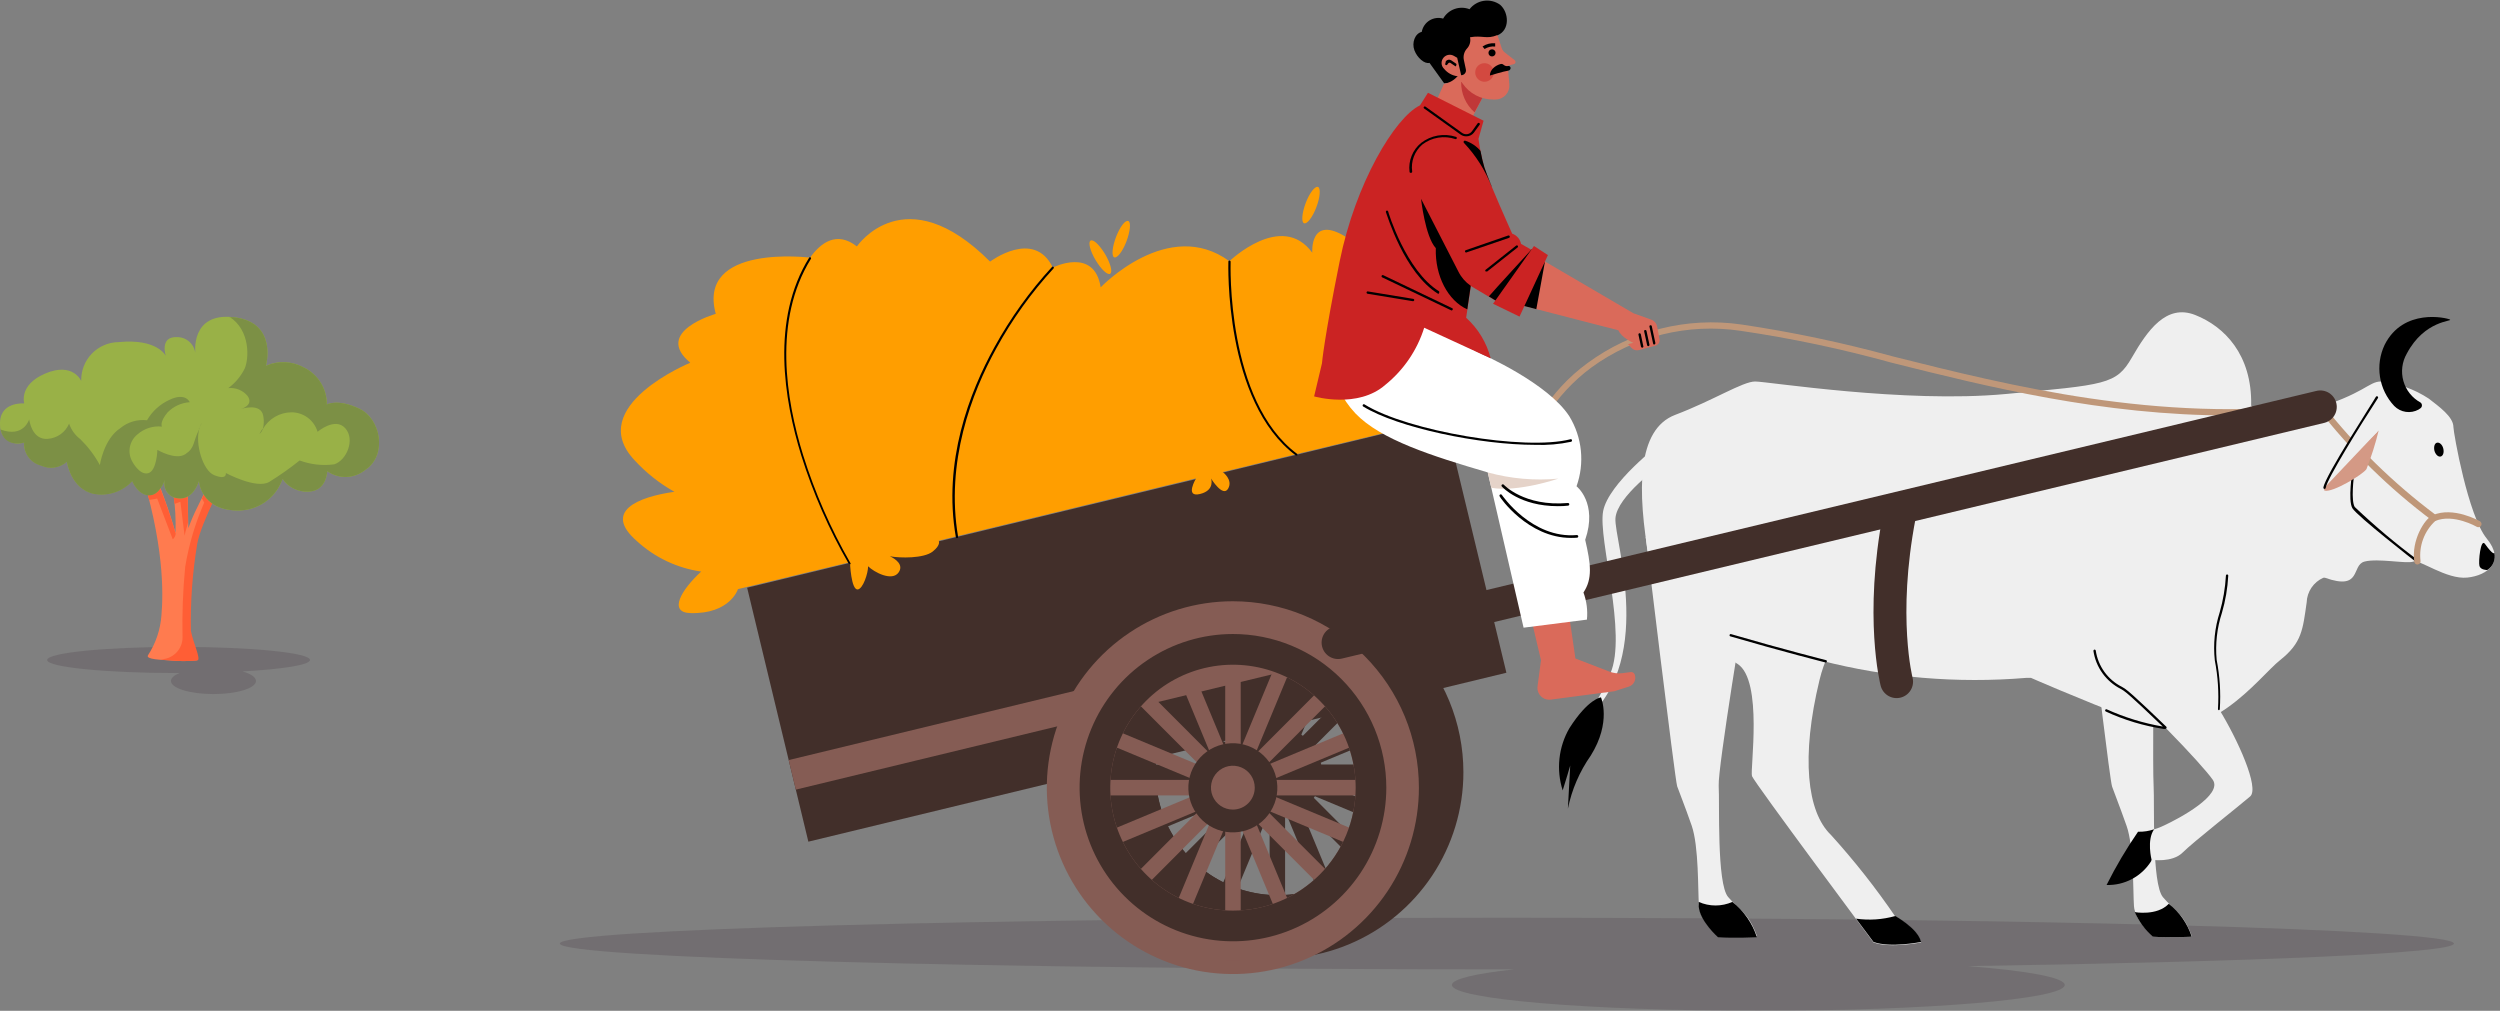 <svg width="371" height="150" viewBox="0 0 371 150" fill="none" xmlns="http://www.w3.org/2000/svg">
<rect x="0" y="0" width="371" height="150" fill="#808080" stroke="none"/>
<g style="mix-blend-mode:multiply" opacity="0.23">
<path d="M46 97.942C46 96.867 37.269 96 26.5 96C15.731 96 7 96.867 7 97.942C7 99.016 15.731 99.884 26.5 99.884H26.647C25.846 100.206 25.368 100.613 25.368 101.058C25.368 102.125 28.192 103 31.677 103C35.162 103 37.986 102.125 37.986 101.058C37.986 100.498 37.219 99.991 35.99 99.638C41.962 99.308 46 98.671 46 97.942Z" fill="#42323D"/>
</g>
<path d="M20.636 68.969C24.399 80.687 24.233 88.045 23.961 91.285C23.812 93.407 23.125 95.455 21.966 97.236C21.543 97.887 24.142 97.917 25.215 98.008C26.526 98.138 27.848 98.138 29.159 98.008C29.748 97.856 28.509 95.373 28.192 93.602C28.11 89.292 28.423 84.984 29.129 80.733C29.718 77.296 34.237 69.044 34.237 69.044L33.118 68.015C33.118 68.015 30.368 72.966 29.31 75.222C28.792 76.247 28.338 77.304 27.95 78.386C27.95 78.386 27.86 74.57 27.844 71.452C27.829 68.333 27.618 64.956 27.618 64.956L25.064 65.35C25.064 65.35 25.275 69.271 25.729 73.238C26.005 75.163 26.111 77.109 26.046 79.052C25.072 75.66 23.86 72.341 22.419 69.12C21.871 68.117 21.25 67.155 20.561 66.243L20.636 68.969Z" fill="#FF7B4F"/>
<path d="M26.469 65.168L25.064 65.38C25.064 65.38 25.275 69.302 25.729 73.269C25.804 73.844 25.85 74.359 25.895 74.783L26.771 74.465L27.391 79.491C27.391 79.491 27.603 78.552 27.905 77.553C27.905 76.281 27.829 73.692 27.814 71.497C27.799 69.302 27.693 66.879 27.618 65.729L26.439 65.184L26.469 65.168ZM20.561 66.274L20.636 68.999C21.226 70.846 21.724 72.572 22.147 74.192C22.812 74.101 23.326 73.98 23.326 73.98L25.638 80.036C25.784 79.916 25.9 79.762 25.976 79.589C26.052 79.415 26.087 79.226 26.076 79.037C26.073 79.093 26.073 79.148 26.076 79.204C25.095 75.814 23.883 72.496 22.45 69.272C21.901 68.268 21.28 67.307 20.591 66.395L20.561 66.274ZM32.982 68.197C32.68 68.742 31.048 71.724 29.96 73.965L30.308 74.586C28.971 77.634 28.022 80.839 27.482 84.124C27.141 87.621 27.01 91.134 27.089 94.647C27.073 95.43 26.775 96.182 26.25 96.763C25.726 97.344 25.009 97.716 24.233 97.811C24.1 97.832 23.969 97.863 23.84 97.902L25.351 98.008C26.663 98.138 27.984 98.138 29.295 98.008C29.884 97.856 28.645 95.373 28.328 93.602C28.245 89.293 28.559 84.985 29.265 80.733C29.794 77.568 33.632 70.422 34.252 69.287C33.943 68.874 33.558 68.525 33.118 68.257L32.982 68.197Z" fill="#FF5E35"/>
<path d="M3.62 59.869C3.62 59.869 -0.203 59.521 0.008 63.094C-0.004 63.528 0.09 63.958 0.283 64.347C0.475 64.736 0.76 65.072 1.112 65.324C1.464 65.577 1.873 65.739 2.303 65.796C2.732 65.854 3.169 65.805 3.575 65.653C3.536 66.421 3.763 67.18 4.217 67.8C4.671 68.421 5.325 68.866 6.068 69.06C6.695 69.351 7.392 69.454 8.075 69.357C8.759 69.26 9.4 68.968 9.922 68.514C9.922 68.514 10.511 72.557 13.941 73.269C14.971 73.454 16.031 73.378 17.023 73.048C18.016 72.717 18.91 72.142 19.624 71.376C19.624 71.376 20.424 73.39 22.057 73.481C23.689 73.571 24.459 71.225 24.459 71.225C24.382 71.526 24.37 71.841 24.424 72.148C24.478 72.455 24.597 72.747 24.773 73.004C24.949 73.26 25.178 73.476 25.445 73.637C25.711 73.798 26.009 73.899 26.318 73.935C28.706 74.313 29.522 71.376 29.522 71.376C29.522 71.376 29.764 75.646 35.113 75.752C36.599 75.802 38.062 75.376 39.288 74.534C40.514 73.692 41.439 72.48 41.929 71.073C42.347 71.682 42.913 72.174 43.575 72.503C44.236 72.832 44.969 72.986 45.707 72.951C48.472 72.951 48.563 69.923 48.563 69.923C49.398 70.511 50.401 70.811 51.422 70.775C52.442 70.74 53.422 70.371 54.215 69.726C57.509 67.53 56.527 62.156 53.308 60.642C50.089 59.127 48.502 60.021 48.502 60.021C48.509 58.891 48.199 57.781 47.609 56.818C47.019 55.855 46.171 55.076 45.163 54.57C44.3 54.086 43.337 53.806 42.349 53.754C41.361 53.701 40.375 53.877 39.465 54.267C39.465 54.267 41.279 47.848 34.72 47.076C28.162 46.304 28.993 52.481 28.993 52.481C28.929 51.805 28.613 51.178 28.11 50.724C27.606 50.27 26.95 50.021 26.273 50.028C23.628 49.907 24.61 52.829 24.61 52.829C24.61 52.829 23.401 50.195 17.584 50.77C16.841 50.78 16.107 50.937 15.426 51.233C14.744 51.53 14.128 51.959 13.614 52.495C13.099 53.032 12.696 53.666 12.428 54.36C12.16 55.054 12.033 55.795 12.053 56.538C12.053 56.538 10.844 53.692 6.748 55.418C2.653 57.144 3.62 59.96 3.62 59.96V59.869Z" fill="#99B147"/>
<path d="M34.025 47C37.214 49.014 36.942 53.298 36.307 54.706C35.738 55.851 34.903 56.842 33.874 57.598C34.411 57.54 34.955 57.617 35.456 57.82C35.957 58.023 36.4 58.348 36.745 58.764C37.727 60.172 35.733 60.702 35.733 60.702C35.733 60.702 38.755 59.688 39.072 61.747C39.197 62.39 39.171 63.053 38.997 63.685C39.428 62.928 40.05 62.299 40.8 61.86C41.551 61.422 42.404 61.189 43.273 61.187C44.141 61.19 44.984 61.473 45.678 61.993C46.372 62.514 46.88 63.245 47.127 64.078C47.127 64.078 49.726 61.853 51.237 63.548C52.749 65.244 51.419 68.333 49.59 68.908C47.861 69.139 46.102 68.942 44.467 68.333C43.022 69.489 41.508 70.556 39.934 71.527C38.03 72.617 33.511 70.195 33.511 70.195C33.511 70.195 33.753 71.3 31.789 70.513C30.096 69.847 28.917 65.789 29.582 63.654C28.57 65.683 28.963 66.425 27.512 67.394C26.061 68.363 23.356 66.758 23.356 66.758C23.356 66.758 23.281 69.892 21.981 70.225C20.681 70.558 19.608 68.454 19.608 68.454C19.25 67.8 19.134 67.04 19.281 66.309C19.427 65.578 19.827 64.922 20.409 64.457C20.902 64.025 21.479 63.699 22.103 63.501C22.727 63.303 23.385 63.237 24.036 63.306C24.036 63.306 23.628 62.685 24.867 61.202C25.741 60.307 26.915 59.768 28.162 59.688C28.162 59.688 27.557 58.174 25.139 59.339C23.744 59.978 22.582 61.036 21.815 62.367C21.107 62.284 20.39 62.346 19.706 62.549C19.023 62.752 18.388 63.092 17.84 63.548C15.377 65.168 14.818 69.014 14.818 69.014C14.049 67.594 13.07 66.297 11.916 65.168C11.145 64.585 10.566 63.783 10.254 62.867C9.986 63.498 9.549 64.042 8.992 64.44C8.435 64.838 7.779 65.075 7.096 65.123C4.693 65.335 4.33 62.231 4.33 62.231C4.33 62.231 3.53 65.017 0.099 63.745C0.643 66.561 3.575 65.683 3.575 65.683C3.536 66.452 3.763 67.21 4.217 67.831C4.671 68.451 5.325 68.896 6.068 69.09C6.696 69.381 7.394 69.483 8.078 69.383C8.762 69.284 9.403 68.987 9.922 68.529C9.922 68.529 10.511 72.587 13.941 73.299C14.971 73.484 16.031 73.408 17.023 73.078C18.016 72.747 18.91 72.172 19.624 71.406C19.624 71.406 20.424 73.42 22.057 73.511C23.689 73.602 24.459 71.225 24.459 71.225C24.382 71.526 24.369 71.841 24.424 72.148C24.478 72.455 24.597 72.747 24.773 73.003C24.949 73.26 25.178 73.476 25.445 73.637C25.711 73.797 26.009 73.899 26.318 73.935C28.706 74.313 29.522 71.376 29.522 71.376C29.522 71.376 29.764 75.645 35.113 75.751C36.599 75.802 38.062 75.375 39.288 74.534C40.514 73.692 41.439 72.479 41.929 71.073C42.347 71.682 42.913 72.174 43.575 72.503C44.236 72.831 44.969 72.985 45.706 72.951C48.472 72.951 48.563 69.922 48.563 69.922C49.398 70.511 50.401 70.81 51.422 70.775C52.442 70.739 53.422 70.371 54.215 69.726C57.509 67.53 56.527 62.156 53.308 60.641C50.089 59.127 48.502 60.021 48.502 60.021C48.509 58.89 48.199 57.781 47.609 56.818C47.019 55.855 46.171 55.076 45.163 54.57C44.3 54.085 43.336 53.806 42.348 53.756C41.359 53.706 40.373 53.886 39.465 54.282C39.465 54.282 41.279 47.848 34.72 47.076H34.025V47ZM29.492 63.654C29.628 63.382 29.779 63.079 29.975 62.761C29.768 63.023 29.623 63.328 29.552 63.654H29.492ZM38.937 63.654C38.775 63.898 38.629 64.15 38.498 64.411C38.734 64.213 38.908 63.95 38.997 63.654H38.937Z" fill="#7C9045"/>
<g clip-path="url(#clip0_5090_13156)">
<g style="mix-blend-mode:multiply" opacity="0.23">
<path d="M364.162 140.023C364.162 137.903 301.236 136.192 223.622 136.192C146.008 136.192 83.082 137.903 83.082 140.023C83.082 142.142 146.008 143.853 223.622 143.853H224.68C218.907 144.489 215.461 145.291 215.461 146.169C215.461 148.274 235.817 150 260.933 150C286.049 150 306.404 148.274 306.404 146.169C306.404 145.064 300.873 144.065 292.018 143.369C335.056 142.717 364.162 141.461 364.162 140.023Z" fill="#42323D"/>
</g>
<path d="M189.56 86.941C184.099 86.941 178.761 88.563 174.221 91.602C169.681 94.642 166.142 98.962 164.052 104.016C161.962 109.071 161.416 114.633 162.481 119.998C163.546 125.364 166.176 130.293 170.037 134.161C173.898 138.03 178.818 140.664 184.173 141.732C189.529 142.799 195.08 142.251 200.125 140.158C205.17 138.064 209.482 134.519 212.516 129.97C215.55 125.421 217.169 120.073 217.169 114.602C217.169 107.266 214.26 100.23 209.082 95.042C203.905 89.855 196.882 86.941 189.56 86.941ZM189.56 132.846C185.976 132.831 182.478 131.753 179.506 129.747C176.533 127.742 174.221 124.899 172.86 121.578C171.499 118.257 171.151 114.606 171.859 111.087C172.567 107.568 174.3 104.337 176.839 101.804C179.378 99.271 182.61 97.548 186.125 96.853C189.641 96.158 193.283 96.522 196.592 97.9C199.901 99.277 202.729 101.606 204.718 104.592C206.708 107.578 207.769 111.087 207.769 114.678C207.769 117.07 207.298 119.439 206.382 121.648C205.466 123.857 204.123 125.863 202.431 127.551C200.739 129.24 198.731 130.576 196.523 131.485C194.314 132.393 191.947 132.856 189.56 132.846Z" fill="#422F2A"/>
<path d="M190.708 88.924H188.411V140.28H190.708V88.924Z" fill="#422F2A"/>
<path d="M215.189 115.753V113.451H163.93V115.753H215.189Z" fill="#422F2A"/>
<path d="M208.504 97.257L206.879 95.63L170.634 131.944L172.258 133.571L208.504 97.257Z" fill="#422F2A"/>
<path d="M206.872 133.582L208.496 131.954L172.25 95.64L170.626 97.267L206.872 133.582Z" fill="#422F2A"/>
<path d="M213.68 105.815L212.798 103.691L165.468 123.41L166.35 125.535L213.68 105.815Z" fill="#422F2A"/>
<path d="M198.345 138.768L200.466 137.884L180.784 90.465L178.663 91.349L198.345 138.768Z" fill="#422F2A"/>
<path d="M212.791 125.52L213.673 123.395L166.343 103.676L165.461 105.801L212.791 125.52Z" fill="#422F2A"/>
<path d="M200.457 91.342L198.336 90.459L178.654 137.878L180.775 138.762L200.457 91.342Z" fill="#422F2A"/>
<path d="M194.228 119.287C196.807 116.703 196.807 112.514 194.228 109.93C191.649 107.346 187.468 107.346 184.889 109.93C182.31 112.514 182.31 116.703 184.889 119.287C187.468 121.87 191.649 121.87 194.228 119.287Z" fill="#422F2A"/>
<path d="M189.56 117.857C188.917 117.857 188.289 117.666 187.755 117.309C187.22 116.951 186.804 116.442 186.558 115.848C186.312 115.253 186.248 114.598 186.373 113.967C186.499 113.335 186.808 112.755 187.262 112.3C187.717 111.845 188.296 111.535 188.926 111.409C189.556 111.284 190.209 111.348 190.803 111.595C191.397 111.841 191.904 112.258 192.261 112.793C192.618 113.329 192.809 113.958 192.809 114.602C192.809 115.465 192.467 116.293 191.857 116.904C191.248 117.514 190.422 117.857 189.56 117.857Z" fill="#422F2A"/>
<path d="M189.56 91.8C185.059 91.8 180.659 93.138 176.916 95.643C173.173 98.149 170.256 101.71 168.534 105.876C166.811 110.043 166.361 114.627 167.239 119.05C168.117 123.473 170.284 127.536 173.467 130.725C176.65 133.914 180.705 136.085 185.12 136.965C189.535 137.845 194.111 137.393 198.269 135.668C202.428 133.942 205.982 131.019 208.483 127.27C210.984 123.52 212.318 119.112 212.318 114.602C212.318 108.555 209.921 102.755 205.653 98.479C201.384 94.203 195.596 91.8 189.56 91.8ZM189.56 132.846C185.977 132.831 182.478 131.753 179.506 129.747C176.534 127.742 174.221 124.899 172.86 121.578C171.499 118.257 171.151 114.606 171.859 111.087C172.567 107.568 174.3 104.337 176.839 101.804C179.378 99.271 182.61 97.548 186.125 96.853C189.641 96.158 193.283 96.522 196.592 97.9C199.902 99.277 202.729 101.606 204.719 104.592C206.708 107.578 207.77 111.087 207.77 114.678C207.77 117.07 207.298 119.439 206.382 121.648C205.466 123.857 204.123 125.863 202.432 127.551C200.74 129.239 198.732 130.576 196.523 131.485C194.314 132.393 191.948 132.856 189.56 132.846Z" fill="#422F2A"/>
<path d="M214.463 62.144L110.874 87.214L119.961 124.904L223.55 99.835L214.463 62.144Z" fill="#422F2A"/>
<path d="M220.631 87.725L117.042 112.794L118.099 117.18L221.688 92.11L220.631 87.725Z" fill="#855C54"/>
<path d="M195.333 30.785C194.758 32.299 193.942 33.298 193.519 33.132C193.096 32.965 193.202 31.618 193.776 30.104C194.35 28.59 195.166 27.575 195.589 27.742C196.013 27.908 195.907 29.317 195.333 30.785Z" fill="#FF9E00"/>
<path d="M167.164 35.827C166.59 37.341 165.774 38.355 165.351 38.189C164.928 38.022 165.049 36.675 165.623 35.161C166.197 33.647 166.998 32.632 167.436 32.799C167.874 32.965 167.708 34.358 167.164 35.827Z" fill="#FF9E00"/>
<path d="M164.006 37.734C164.807 39.097 165.139 40.384 164.746 40.626C164.353 40.869 163.386 39.945 162.585 38.597C161.784 37.25 161.437 35.948 161.845 35.706C162.253 35.464 163.175 36.357 164.006 37.734Z" fill="#FF9E00"/>
<path d="M215.93 39.688C214.736 37.977 210.369 37.795 210.369 37.795C204.324 30.452 199.791 35.191 199.791 35.191C194.305 31.769 194.743 37.507 194.743 37.507C190.21 31.285 182.442 38.764 182.442 38.764C173.375 32.117 163.341 42.64 163.341 42.64C162.404 36.584 156.238 39.703 156.238 39.703C153.428 33.904 146.929 38.825 146.929 38.825C134.251 26.107 127.163 36.569 127.163 36.569C124.141 34.207 121.768 36.069 120.212 38.234C120.212 38.234 103.377 36.114 106.218 46.576C106.218 46.576 96.864 49.211 102.44 53.829C102.44 53.829 86.679 60.294 94.144 68.272C95.86 70.15 97.865 71.74 100.083 72.981C94.522 73.769 89.505 75.933 94.492 80.279C97.151 82.723 100.485 84.306 104.057 84.821C101.171 87.455 99.101 90.877 102.44 90.983C108.364 91.15 109.513 87.425 109.513 87.425L126.136 83.428C126.136 83.428 126.287 87.637 127.314 87.471C128.07 87.349 128.826 85.093 128.826 84.034C129.687 84.897 132.392 86.35 133.359 84.942C134.145 83.806 132.891 82.944 132.059 82.55C133.571 82.838 137.107 82.883 138.406 81.853C139.706 80.824 139.298 80.233 139.298 80.233L177.501 70.983C177.501 70.983 175.763 73.859 178.06 73.314C180.357 72.769 179.722 71.013 179.722 71.013C179.722 71.013 181.46 73.859 182.246 72.527C183.032 71.195 181.445 70.044 181.445 70.044L192.431 67.379L204.521 64.472C204.521 64.472 220.992 60.899 213.195 51.648L212.469 50.831C216.353 48.545 218.952 44.003 215.93 39.688Z" fill="#FF9E00"/>
<path d="M126.075 83.64C126.054 83.651 126.031 83.656 126.007 83.656C125.984 83.656 125.96 83.651 125.939 83.64C123.02 78.568 120.664 73.192 118.912 67.606C116.328 59.264 114.379 47.394 120.091 38.219C120.122 38.19 120.162 38.174 120.204 38.174C120.246 38.174 120.287 38.19 120.318 38.219C120.346 38.25 120.362 38.29 120.362 38.333C120.362 38.375 120.346 38.415 120.318 38.446C114.726 47.53 116.615 59.264 119.184 67.546C120.93 73.109 123.276 78.465 126.181 83.519C126.21 83.55 126.226 83.59 126.226 83.632C126.226 83.675 126.21 83.715 126.181 83.746L126.075 83.64Z" fill="black"/>
<path d="M142.018 79.87C141.979 79.868 141.943 79.854 141.913 79.829C141.883 79.805 141.861 79.771 141.852 79.734C139.887 68.515 143.877 58.204 147.579 51.512C149.944 47.203 152.821 43.197 156.148 39.582C156.179 39.564 156.216 39.556 156.252 39.561C156.288 39.566 156.322 39.583 156.347 39.609C156.373 39.634 156.39 39.668 156.395 39.704C156.399 39.74 156.392 39.777 156.374 39.809C153.063 43.41 150.201 47.401 147.851 51.694C144.194 58.325 140.295 68.56 142.184 79.673C142.189 79.694 142.189 79.716 142.184 79.737C142.179 79.758 142.17 79.778 142.157 79.795C142.144 79.812 142.128 79.826 142.109 79.837C142.09 79.847 142.07 79.853 142.048 79.855L142.018 79.87Z" fill="black"/>
<path d="M192.401 67.591H192.31C181.611 59.642 182.291 38.991 182.291 38.825C182.291 38.803 182.295 38.782 182.304 38.763C182.312 38.743 182.325 38.726 182.34 38.712C182.356 38.697 182.375 38.687 182.395 38.68C182.415 38.673 182.436 38.671 182.457 38.673C182.501 38.673 182.543 38.691 182.575 38.722C182.606 38.753 182.623 38.795 182.623 38.84C182.623 39.052 181.943 59.536 192.506 67.364C192.531 67.4 192.544 67.442 192.544 67.485C192.544 67.528 192.531 67.571 192.506 67.606C192.47 67.61 192.434 67.605 192.401 67.591Z" fill="black"/>
<path d="M369.028 79.915C366.262 76.524 364.116 64.336 364.086 63.367C364.086 61.853 361.955 60.339 360.414 59.143C358.286 57.747 355.856 56.88 353.326 56.614C351.483 56.614 350.863 58.477 343.005 60.793C335.147 63.11 334.074 60.172 334.074 60.172C334.225 52.602 330.069 48.439 325.763 46.743C321.456 45.047 318.675 49.059 316.363 53.072C314.051 57.084 312.51 57.084 297.579 58.477C282.649 59.87 262.308 56.614 260.464 56.614C258.621 56.614 254.299 59.4 248.602 61.565C242.905 63.73 242.905 72.694 244.778 83.292C246.652 93.89 256.339 94.783 270.196 98.023C280.148 100.576 290.455 101.446 300.692 100.597H301.402C301.402 100.597 307.447 103.277 317.557 107.213C327.667 111.15 335.147 100.506 338.381 97.948C341.615 95.389 341.736 93.406 342.31 89.393C342.337 88.615 342.583 87.86 343.018 87.214C343.454 86.569 344.062 86.06 344.773 85.745C344.862 85.722 344.956 85.722 345.045 85.745C350.561 87.698 348.884 83.867 350.893 83.337C352.903 82.807 357.21 83.716 358.132 83.337C359.054 82.959 363.058 86.032 366.141 85.714C369.224 85.396 371.808 83.292 369.028 79.915Z" fill="#EFEFEF"/>
<path d="M359.205 60.581C359.27 60.532 359.324 60.468 359.361 60.394C359.397 60.321 359.416 60.24 359.416 60.157C359.416 60.075 359.397 59.994 359.361 59.92C359.324 59.847 359.27 59.783 359.205 59.733C358.59 59.397 358.048 58.941 357.611 58.392C357.175 57.844 356.852 57.213 356.662 56.537C356.472 55.862 356.418 55.155 356.505 54.458C356.591 53.762 356.815 53.09 357.165 52.481C359.809 47.47 364.071 47.697 363.572 47.424C363.073 47.152 356.651 45.668 353.885 51.164C353.179 52.645 352.937 54.305 353.191 55.927C353.444 57.548 354.182 59.054 355.306 60.248C355.768 60.719 356.371 61.025 357.023 61.121C357.675 61.217 358.34 61.096 358.918 60.778L359.205 60.581Z" fill="black"/>
<path d="M318.343 123.368C319.313 123.227 320.256 122.936 321.138 122.505C323.45 121.43 329.918 117.963 328.377 115.722C326.835 113.482 317.27 103.413 314.202 101.672C311.134 99.931 310.832 95.343 310.832 95.343L329.299 94.268C329.299 94.268 326.533 100.749 329.299 105.23C332.064 109.712 335.343 116.949 333.923 118.19C332.502 119.432 325.445 124.973 323.904 126.517C322.362 128.062 319.295 127.592 319.295 127.592" fill="#EFEFEF"/>
<path d="M281.258 91.649C281.258 91.649 272.781 89.499 270.015 100.915C267.25 112.331 268.156 120.492 271.708 123.898C275.165 127.711 278.356 131.758 281.258 136.01C281.258 136.01 284.643 137.857 285.097 139.856C285.097 139.856 280.488 140.78 278.024 139.856C278.024 139.856 260.313 116.101 259.996 115.177C259.679 114.254 261.688 100.976 257.85 98.523C254.012 96.07 246.395 92.028 245.217 85.305C244.038 78.583 281.258 91.649 281.258 91.649Z" fill="#EFEFEF"/>
<path d="M234.442 107.516C234.442 107.516 236.437 105.821 238.975 99.946C241.514 94.072 237.132 80.037 237.902 75.873C238.673 71.709 246.365 65.85 246.365 65.85V69.09C246.365 69.09 239.958 73.632 239.731 76.918C239.504 80.203 246.018 98.78 234.442 107.516Z" fill="#EFEFEF"/>
<path d="M361.215 77.342C361.117 77.34 361.022 77.308 360.943 77.251C354.564 72.484 348.852 66.882 343.957 60.596C343.919 60.548 343.891 60.493 343.875 60.434C343.859 60.374 343.855 60.312 343.863 60.251C343.872 60.191 343.892 60.132 343.924 60.079C343.956 60.027 343.998 59.981 344.048 59.945C344.096 59.907 344.151 59.879 344.21 59.863C344.269 59.847 344.331 59.843 344.392 59.851C344.453 59.86 344.511 59.881 344.564 59.912C344.616 59.944 344.662 59.986 344.697 60.036C349.554 66.214 355.199 71.727 361.487 76.433C361.586 76.506 361.653 76.615 361.673 76.737C361.693 76.859 361.664 76.984 361.592 77.084C361.559 77.158 361.506 77.221 361.44 77.266C361.373 77.311 361.295 77.338 361.215 77.342Z" fill="#BF9779"/>
<path d="M369.103 84.594C369.103 84.594 368.136 84.594 367.955 84.003C367.773 83.413 368.121 79.84 368.756 80.703C370.07 82.535 370.161 82.05 370.161 82.05C370.27 82.532 370.227 83.035 370.037 83.491C369.848 83.947 369.521 84.332 369.103 84.594Z" fill="black"/>
<path d="M319.597 97.978C319.597 97.978 319.446 114.011 319.597 116.646C319.748 119.28 319.295 131.15 320.987 133.149C322.68 135.147 324.01 135.465 325.294 139.008C325.294 139.008 321.924 139.175 319.536 139.008C319.536 139.008 316.831 136.692 316.68 134.466C316.529 132.24 316.68 125.669 315.592 122.581C314.504 119.492 313.749 117.645 313.431 116.721C313.114 115.798 310.832 96.509 310.832 96.509L319.597 97.978Z" fill="#EFEFEF"/>
<path d="M259.074 88.863C259.074 88.863 254.903 114.011 255.054 116.6C255.206 119.189 254.752 131.105 256.445 133.103C258.137 135.102 259.467 135.42 260.752 138.963C260.752 138.963 257.382 139.129 254.979 138.963C254.979 138.963 252.289 136.646 252.123 134.421C251.956 132.195 252.123 125.624 251.05 122.535C249.977 119.447 249.206 117.6 248.889 116.676C248.571 115.753 244.219 79.673 244.219 79.673L259.074 88.863Z" fill="#EFEFEF"/>
<path d="M358.736 83.473H358.631C358.268 83.186 349.79 76.585 349.095 75.419C348.4 74.253 349.095 69.923 349.095 69.741C349.097 69.718 349.103 69.695 349.115 69.674C349.126 69.654 349.141 69.636 349.16 69.621C349.178 69.607 349.199 69.597 349.222 69.591C349.245 69.586 349.269 69.585 349.292 69.59C349.337 69.597 349.378 69.622 349.406 69.658C349.434 69.695 349.447 69.741 349.443 69.787C349.246 70.998 348.884 74.329 349.443 75.237C352.431 78.078 355.59 80.732 358.903 83.186C358.92 83.203 358.933 83.223 358.942 83.245C358.951 83.267 358.956 83.291 358.956 83.314C358.956 83.338 358.951 83.362 358.942 83.384C358.933 83.406 358.92 83.426 358.903 83.443C358.879 83.46 358.852 83.472 358.823 83.477C358.794 83.482 358.765 83.481 358.736 83.473Z" fill="black"/>
<path d="M237.585 103.489C237.585 103.489 239.187 107.123 236.074 112.119C234.411 114.486 233.254 117.171 232.674 120.007L233.021 113.603C233.021 113.603 232.266 116.192 231.903 117.297C231.416 115.773 231.253 114.164 231.424 112.573C231.596 110.982 232.099 109.445 232.9 108.061C235.711 103.655 237.585 103.489 237.585 103.489Z" fill="black"/>
<path d="M352.994 63.897C352.994 63.897 343.791 72.527 345 72.815C346.209 73.102 350.621 70.438 351.181 69.62C351.913 67.756 352.519 65.844 352.994 63.897Z" fill="#D49985"/>
<path d="M344.939 72.376C345.151 70.665 352.692 58.992 352.692 58.992L352.767 64.109L344.939 72.376Z" fill="#EFEFEF"/>
<path d="M344.939 72.557C344.894 72.55 344.853 72.525 344.825 72.489C344.797 72.452 344.784 72.406 344.788 72.36C345.015 70.619 352.344 59.385 352.571 58.901C352.582 58.878 352.598 58.858 352.618 58.842C352.638 58.825 352.661 58.813 352.685 58.807C352.71 58.8 352.736 58.799 352.761 58.803C352.786 58.807 352.81 58.816 352.832 58.83C352.853 58.844 352.871 58.862 352.885 58.884C352.899 58.905 352.908 58.929 352.912 58.954C352.916 58.98 352.914 59.005 352.908 59.03C352.901 59.055 352.889 59.078 352.873 59.097C350.274 63.11 345.317 71.073 345.136 72.406C345.128 72.451 345.104 72.492 345.067 72.52C345.031 72.549 344.985 72.562 344.939 72.557Z" fill="black"/>
<path d="M270.891 98.311C270.891 98.311 264.56 96.706 256.777 94.435C256.756 94.428 256.737 94.417 256.72 94.403C256.703 94.388 256.69 94.371 256.68 94.351C256.67 94.331 256.664 94.31 256.663 94.288C256.661 94.266 256.664 94.244 256.671 94.223C256.676 94.201 256.686 94.18 256.7 94.161C256.713 94.143 256.731 94.127 256.751 94.116C256.77 94.105 256.792 94.098 256.815 94.095C256.838 94.093 256.861 94.095 256.883 94.102C264.65 96.373 270.922 97.948 270.982 97.963C271.004 97.968 271.025 97.978 271.044 97.991C271.062 98.005 271.077 98.022 271.089 98.042C271.1 98.062 271.107 98.084 271.11 98.107C271.112 98.13 271.11 98.153 271.103 98.175C271.1 98.198 271.091 98.221 271.078 98.241C271.065 98.261 271.048 98.278 271.028 98.291C271.008 98.304 270.986 98.313 270.962 98.316C270.938 98.319 270.914 98.318 270.891 98.311Z" fill="black"/>
<path d="M329.299 105.397C329.277 105.395 329.255 105.388 329.236 105.378C329.216 105.368 329.199 105.354 329.185 105.337C329.171 105.32 329.161 105.301 329.154 105.28C329.148 105.259 329.145 105.237 329.147 105.215C329.297 102.802 329.14 100.381 328.679 98.008C328.419 95.601 328.666 93.167 329.404 90.862C329.913 89.09 330.222 87.267 330.326 85.427C330.326 85.381 330.343 85.337 330.374 85.303C330.405 85.269 330.447 85.249 330.492 85.245C330.54 85.245 330.587 85.264 330.621 85.298C330.655 85.332 330.674 85.378 330.674 85.427C330.575 87.293 330.26 89.143 329.737 90.938C329.004 93.186 328.737 95.561 328.951 97.917C329.42 100.325 329.578 102.782 329.419 105.23C329.418 105.267 329.406 105.302 329.385 105.332C329.363 105.362 329.333 105.384 329.299 105.397Z" fill="black"/>
<path d="M321.138 108.182C318.143 107.731 315.227 106.855 312.479 105.578C312.445 105.556 312.419 105.523 312.405 105.484C312.392 105.445 312.393 105.402 312.407 105.363C312.421 105.325 312.448 105.292 312.483 105.27C312.518 105.249 312.559 105.24 312.6 105.245C315.264 106.458 318.073 107.323 320.957 107.819C319.824 106.744 315.985 103.035 315.139 102.49L314.716 102.232C313.643 101.687 312.716 100.892 312.012 99.915C311.307 98.938 310.846 97.807 310.666 96.615C310.66 96.57 310.671 96.523 310.695 96.485C310.72 96.446 310.758 96.417 310.802 96.403C310.826 96.399 310.85 96.4 310.874 96.405C310.897 96.41 310.92 96.42 310.939 96.434C310.959 96.448 310.976 96.466 310.989 96.487C311.001 96.508 311.01 96.531 311.013 96.555C311.182 97.697 311.624 98.782 312.3 99.718C312.976 100.653 313.867 101.412 314.897 101.93L315.32 102.187C316.348 102.853 321.289 107.668 321.501 107.865C321.518 107.894 321.527 107.928 321.527 107.963C321.527 107.997 321.518 108.031 321.501 108.061C321.491 108.093 321.471 108.121 321.443 108.14C321.416 108.159 321.383 108.169 321.35 108.167L321.138 108.182Z" fill="black"/>
<path d="M321.849 134.118C320.096 135.965 316.801 135.359 316.801 135.359C317.413 136.762 318.333 138.009 319.491 139.008C321.879 139.175 325.249 139.008 325.249 139.008C324.628 137.075 323.444 135.371 321.849 134.118Z" fill="black"/>
<path d="M281.258 135.935C279.368 136.472 277.386 136.606 275.44 136.328L278.024 139.78C280.488 140.704 285.097 139.78 285.097 139.78C284.643 137.797 281.258 135.935 281.258 135.935Z" fill="black"/>
<path d="M257.079 133.845C256.294 134.194 255.445 134.374 254.586 134.374C253.727 134.374 252.878 134.194 252.093 133.845C252.093 134.103 252.093 134.345 252.093 134.542C252.259 136.707 254.949 139.084 254.949 139.084C257.351 139.25 260.721 139.084 260.721 139.084C260.055 137.013 258.787 135.189 257.079 133.845Z" fill="black"/>
<path d="M319.672 123.065C318.905 123.331 318.096 123.454 317.285 123.429C315.547 125.952 313.987 128.592 312.615 131.332C313.926 131.371 315.223 131.067 316.381 130.451C317.539 129.836 318.517 128.929 319.219 127.819L319.295 127.592C319.295 127.592 318.539 124.655 319.672 123.065Z" fill="black"/>
<path d="M358.736 83.776C358.624 83.774 358.517 83.731 358.434 83.656C358.351 83.581 358.297 83.479 358.283 83.368C357.815 80.233 359.794 76.963 361.033 76.448C364.056 75.131 367.864 77.266 368.03 77.357C368.138 77.421 368.217 77.526 368.248 77.648C368.279 77.77 368.26 77.899 368.196 78.008C368.132 78.116 368.028 78.195 367.906 78.226C367.784 78.257 367.655 78.239 367.547 78.174C367.547 78.174 364.071 76.176 361.396 77.311C360.59 78.055 359.971 78.979 359.591 80.007C359.21 81.037 359.078 82.141 359.205 83.231C359.216 83.292 359.214 83.354 359.2 83.415C359.185 83.475 359.159 83.531 359.122 83.581C359.085 83.63 359.039 83.672 358.986 83.703C358.932 83.734 358.873 83.754 358.812 83.761L358.736 83.776Z" fill="#BF9779"/>
<path d="M361.275 66.91C361.441 67.47 361.849 67.849 362.212 67.743C362.575 67.637 362.726 67.107 362.575 66.531C362.424 65.956 362 65.608 361.638 65.699C361.275 65.79 361.139 66.35 361.275 66.91Z" fill="black"/>
<path d="M281.455 101.157C281.455 101.157 278.976 91.558 281.878 76.478" stroke="#422F2A" stroke-width="4.883" stroke-miterlimit="10" stroke-linecap="round"/>
<path d="M182.956 89.227C177.495 89.227 172.157 90.849 167.617 93.889C163.077 96.928 159.538 101.248 157.448 106.303C155.359 111.357 154.812 116.919 155.877 122.285C156.943 127.65 159.572 132.579 163.433 136.448C167.294 140.316 172.214 142.951 177.57 144.018C182.925 145.085 188.477 144.538 193.522 142.444C198.566 140.35 202.878 136.805 205.912 132.256C208.946 127.707 210.565 122.359 210.565 116.888C210.565 109.552 207.656 102.516 202.479 97.329C197.301 92.141 190.278 89.227 182.956 89.227ZM182.956 135.132C179.355 135.129 175.836 134.057 172.843 132.05C169.851 130.044 167.519 127.193 166.143 123.859C164.767 120.525 164.409 116.858 165.113 113.32C165.817 109.782 167.553 106.532 170.1 103.982C172.647 101.432 175.892 99.696 179.424 98.993C182.956 98.291 186.617 98.653 189.943 100.034C193.27 101.416 196.113 103.754 198.113 106.754C200.113 109.754 201.181 113.28 201.181 116.888C201.181 119.285 200.709 121.659 199.793 123.873C198.877 126.088 197.534 128.1 195.842 129.794C194.149 131.488 192.14 132.832 189.929 133.748C187.718 134.664 185.349 135.134 182.956 135.132Z" fill="#855C54"/>
<path d="M184.12 91.21H181.823V142.566H184.12V91.21Z" fill="#855C54"/>
<path d="M208.601 118.039V115.737H157.341V118.039H208.601Z" fill="#855C54"/>
<path d="M201.903 99.54L200.279 97.912L164.033 134.227L165.658 135.854L201.903 99.54Z" fill="#855C54"/>
<path d="M200.287 135.856L201.911 134.229L165.665 97.915L164.041 99.542L200.287 135.856Z" fill="#855C54"/>
<path d="M207.073 108.094L206.191 105.969L158.861 125.688L159.743 127.813L207.073 108.094Z" fill="#855C54"/>
<path d="M191.749 141.036L193.87 140.152L174.187 92.733L172.067 93.616L191.749 141.036Z" fill="#855C54"/>
<path d="M206.192 127.799L207.074 125.674L159.744 105.955L158.862 108.08L206.192 127.799Z" fill="#855C54"/>
<path d="M193.861 93.623L191.74 92.739L172.058 140.159L174.179 141.042L193.861 93.623Z" fill="#855C54"/>
<path d="M188.573 120.389C190.491 117.281 189.53 113.204 186.428 111.282C183.325 109.361 179.256 110.324 177.338 113.432C175.421 116.54 176.381 120.617 179.484 122.538C182.586 124.46 186.656 123.497 188.573 120.389Z" fill="#422F2A"/>
<path d="M182.956 120.143C182.313 120.143 181.685 119.952 181.151 119.595C180.617 119.237 180.2 118.729 179.954 118.134C179.708 117.539 179.644 116.884 179.769 116.253C179.895 115.622 180.204 115.042 180.659 114.586C181.113 114.131 181.692 113.821 182.322 113.695C182.952 113.57 183.606 113.634 184.199 113.881C184.793 114.127 185.301 114.544 185.658 115.08C186.015 115.615 186.205 116.244 186.205 116.888C186.205 117.316 186.121 117.739 185.958 118.134C185.795 118.529 185.555 118.888 185.253 119.19C184.952 119.492 184.594 119.732 184.199 119.895C183.805 120.059 183.383 120.143 182.956 120.143Z" fill="#855C54"/>
<path d="M182.956 94.087C178.455 94.09 174.057 95.43 170.316 97.937C166.576 100.444 163.661 104.006 161.941 108.173C160.22 112.34 159.772 116.924 160.652 121.346C161.532 125.768 163.7 129.829 166.884 133.016C170.067 136.204 174.122 138.374 178.537 139.252C182.951 140.131 187.526 139.679 191.684 137.952C195.841 136.226 199.395 133.304 201.895 129.554C204.395 125.805 205.729 121.397 205.729 116.888C205.729 113.893 205.14 110.926 203.996 108.159C202.851 105.392 201.173 102.877 199.058 100.76C196.943 98.642 194.433 96.963 191.67 95.818C188.907 94.673 185.946 94.085 182.956 94.087ZM182.956 135.132C179.355 135.129 175.836 134.057 172.843 132.05C169.851 130.044 167.519 127.193 166.143 123.859C164.767 120.525 164.409 116.858 165.113 113.32C165.817 109.782 167.553 106.532 170.1 103.982C172.647 101.432 175.892 99.696 179.424 98.993C182.956 98.291 186.617 98.653 189.943 100.034C193.27 101.416 196.113 103.754 198.113 106.754C200.113 109.754 201.181 113.28 201.181 116.888C201.181 119.285 200.709 121.659 199.793 123.873C198.877 126.088 197.534 128.1 195.842 129.794C194.149 131.488 192.14 132.832 189.929 133.748C187.718 134.664 185.349 135.134 182.956 135.132Z" fill="#422F2A"/>
<path d="M228.986 62.095C228.911 62.109 228.835 62.109 228.76 62.095C228.652 62.035 228.572 61.934 228.538 61.815C228.504 61.696 228.519 61.568 228.578 61.459C230.401 58.507 232.777 55.936 235.575 53.889C242.138 49.057 250.331 46.996 258.394 48.151C265.983 49.277 273.497 50.859 280.895 52.89C298.395 57.281 320.186 62.731 344.274 59.976C344.335 59.967 344.397 59.971 344.456 59.987C344.515 60.004 344.571 60.032 344.619 60.07C344.667 60.108 344.706 60.156 344.736 60.21C344.765 60.264 344.783 60.323 344.788 60.384C344.797 60.446 344.793 60.509 344.777 60.569C344.761 60.629 344.733 60.686 344.695 60.735C344.657 60.784 344.61 60.826 344.556 60.856C344.501 60.887 344.442 60.907 344.38 60.914C339.914 61.413 335.424 61.661 330.931 61.656C312.026 61.656 294.934 57.387 280.669 53.813C273.313 51.777 265.839 50.199 258.288 49.09C250.493 47.931 242.554 49.882 236.18 54.525C233.48 56.521 231.179 59.007 229.394 61.853C229.357 61.928 229.298 61.991 229.226 62.034C229.154 62.077 229.07 62.098 228.986 62.095Z" fill="#BF9779"/>
<path d="M344.335 60.384L198.566 95.359" stroke="#422F2A" stroke-width="4.883" stroke-miterlimit="10" stroke-linecap="round"/>
<path d="M227.173 91.589L228.684 97.978L228.17 101.854C228.135 102.122 228.162 102.395 228.25 102.65C228.337 102.906 228.482 103.139 228.674 103.329C228.865 103.52 229.098 103.663 229.354 103.749C229.61 103.834 229.883 103.859 230.15 103.822L239.565 102.58L241.741 101.884C241.917 101.825 242.079 101.731 242.218 101.607C242.357 101.483 242.469 101.333 242.548 101.164C242.627 100.996 242.671 100.813 242.678 100.627C242.685 100.441 242.654 100.256 242.587 100.082C242.544 99.965 242.461 99.867 242.354 99.804C242.247 99.74 242.121 99.716 241.998 99.734L240.759 99.901C240.099 99.98 239.43 99.897 238.809 99.658L233.792 97.72L232.855 91.301L227.173 91.589Z" fill="#DA6A5A"/>
<path d="M235.5 91.952L226.1 93.148L220.781 70.105C212.545 67.682 204.868 65.26 201.135 61.338C192.643 52.254 205.926 45.532 205.926 45.532L219.874 52.542C219.874 52.542 229.682 56.811 232.9 61.792C233.836 63.333 234.417 65.064 234.6 66.858C234.783 68.652 234.564 70.465 233.958 72.164C233.958 72.164 237.132 74.631 235.243 80.112C236.089 83.746 236.346 85.881 234.986 87.925C235.458 89.211 235.634 90.588 235.5 91.952Z" fill="white"/>
<path d="M220.781 70.105C224.192 71.045 227.745 71.358 231.268 71.028C231.268 71.028 225.224 73.087 221.31 72.391L220.781 70.105Z" fill="#E5D3C9"/>
<path d="M227.823 66.017C219.632 66.017 207.422 63.488 202.269 60.309C202.234 60.272 202.214 60.223 202.214 60.172C202.214 60.122 202.234 60.073 202.269 60.036C202.286 60.019 202.306 60.006 202.328 59.997C202.35 59.987 202.373 59.983 202.397 59.983C202.421 59.983 202.445 59.987 202.467 59.997C202.489 60.006 202.509 60.019 202.526 60.036C208.918 63.988 226.327 66.925 233.052 65.184C233.075 65.174 233.101 65.171 233.126 65.173C233.152 65.175 233.177 65.183 233.199 65.196C233.22 65.209 233.239 65.227 233.253 65.249C233.267 65.27 233.275 65.295 233.278 65.32C233.292 65.37 233.286 65.424 233.26 65.469C233.235 65.515 233.192 65.548 233.142 65.562C231.395 65.933 229.608 66.086 227.823 66.017Z" fill="black"/>
<path d="M233.127 79.825C226.735 79.825 222.549 73.769 222.549 73.662C222.521 73.618 222.511 73.565 222.523 73.514C222.534 73.463 222.565 73.418 222.609 73.39C222.653 73.362 222.707 73.353 222.758 73.364C222.809 73.375 222.853 73.406 222.881 73.451C222.881 73.451 227.324 79.991 234.004 79.401C234.055 79.4 234.105 79.418 234.143 79.452C234.182 79.485 234.208 79.532 234.215 79.582C234.217 79.608 234.214 79.634 234.206 79.659C234.198 79.684 234.185 79.707 234.169 79.726C234.152 79.746 234.131 79.762 234.108 79.774C234.085 79.785 234.06 79.792 234.034 79.794C233.732 79.82 233.43 79.83 233.127 79.825Z" fill="black"/>
<path d="M231.178 75.116C225.556 75.116 222.987 72.33 222.881 72.209C222.862 72.191 222.846 72.168 222.835 72.144C222.825 72.119 222.819 72.092 222.819 72.065C222.819 72.038 222.825 72.011 222.835 71.987C222.846 71.962 222.862 71.94 222.881 71.921C222.92 71.889 222.968 71.872 223.017 71.872C223.067 71.872 223.115 71.889 223.153 71.921C223.153 71.921 226.176 75.207 232.674 74.647C232.7 74.644 232.726 74.648 232.75 74.656C232.775 74.664 232.798 74.676 232.817 74.693C232.837 74.71 232.853 74.731 232.865 74.754C232.877 74.777 232.884 74.802 232.885 74.828C232.886 74.88 232.868 74.929 232.835 74.968C232.801 75.007 232.755 75.033 232.704 75.04C232.236 75.101 231.722 75.116 231.178 75.116Z" fill="black"/>
<path d="M222.216 5.243C224.12 4.471 223.924 1.822 222.609 0.701C221.914 0.205 221.054 -0.003 220.209 0.121C219.364 0.245 218.6 0.692 218.076 1.367C217.365 1.09 216.579 1.077 215.86 1.333C215.141 1.589 214.538 2.096 214.162 2.76C213.824 2.661 213.469 2.635 213.12 2.682C212.771 2.729 212.436 2.85 212.137 3.036C211.838 3.221 211.581 3.468 211.383 3.76C211.185 4.051 211.051 4.381 210.988 4.729C209.976 4.971 209.477 6.349 209.9 7.469C210.323 8.589 211.411 9.528 212.137 9.331L214.313 12.359L219.088 11.829L222.216 5.243Z" fill="black"/>
<path d="M216.293 11.315C215.776 11.917 215.065 12.319 214.283 12.45L212.771 15.811L217.804 18.748L220.358 13.798L216.293 11.315Z" fill="#DA6A5A"/>
<path d="M216.837 12.132C216.816 12.99 216.984 13.841 217.329 14.626C217.674 15.411 218.187 16.11 218.831 16.674L220.343 13.858L216.837 12.132Z" fill="#C03838"/>
<path d="M216.293 11.315C215.524 11.221 214.821 10.837 214.328 10.24C214.119 10.054 213.983 9.8 213.941 9.524C213.9 9.247 213.956 8.965 214.101 8.726C214.262 8.449 214.526 8.248 214.835 8.166C215.143 8.083 215.472 8.127 215.748 8.287L216.247 8.574L216.837 11.163C216.944 11.164 217.051 11.14 217.148 11.093C217.245 11.047 217.331 10.978 217.398 10.894C217.465 10.809 217.512 10.71 217.535 10.605C217.558 10.499 217.557 10.39 217.532 10.285L217.245 8.938C217.176 8.642 217.179 8.333 217.253 8.039C217.326 7.744 217.468 7.471 217.668 7.242C217.884 7.02 218.042 6.747 218.126 6.448C218.211 6.149 218.219 5.834 218.151 5.531C219.98 5.198 220.63 5.879 222.216 5.198L222.851 7.136C222.938 7.375 223.083 7.589 223.274 7.757L224.785 8.938C224.832 8.976 224.866 9.027 224.886 9.084C224.906 9.141 224.91 9.202 224.897 9.262C224.885 9.321 224.857 9.375 224.816 9.42C224.775 9.464 224.722 9.496 224.664 9.513L223.758 9.755L223.984 12.541C224.007 12.824 223.972 13.108 223.88 13.377C223.788 13.645 223.641 13.891 223.45 14.1C223.258 14.309 223.026 14.476 222.766 14.591C222.507 14.706 222.228 14.765 221.944 14.767H221.582C220.689 14.773 219.809 14.56 219.019 14.145C218.228 13.731 217.551 13.128 217.048 12.389L216.293 11.315Z" fill="#DA6A5A"/>
<path opacity="0.45" d="M218.922 10.739C218.919 11.013 218.998 11.281 219.148 11.51C219.298 11.739 219.512 11.918 219.764 12.024C220.016 12.13 220.294 12.159 220.562 12.106C220.83 12.054 221.076 11.922 221.27 11.729C221.463 11.535 221.594 11.288 221.647 11.02C221.699 10.751 221.671 10.473 221.565 10.22C221.459 9.968 221.28 9.753 221.052 9.603C220.823 9.452 220.556 9.374 220.282 9.377C219.922 9.377 219.576 9.52 219.321 9.776C219.065 10.031 218.922 10.378 218.922 10.739Z" fill="#CB2323"/>
<path d="M221.098 11.209C221.098 10.285 222.005 9.695 222.609 9.528C222.7 9.488 222.801 9.476 222.898 9.495C222.995 9.514 223.084 9.563 223.153 9.634C223.238 9.706 223.338 9.758 223.445 9.786C223.552 9.815 223.664 9.82 223.773 9.801C224.241 9.679 224.362 10.421 223.773 10.497C223.184 10.573 221.098 11.209 221.098 11.209Z" fill="black"/>
<path d="M221.415 8.377C221.707 8.377 221.944 8.14 221.944 7.847C221.944 7.555 221.707 7.317 221.415 7.317C221.123 7.317 220.886 7.555 220.886 7.847C220.886 8.14 221.123 8.377 221.415 8.377Z" fill="black"/>
<path d="M216.066 9.831H215.975L215.235 9.331C215.182 9.302 215.12 9.293 215.061 9.307C215.003 9.321 214.951 9.357 214.917 9.407L214.751 9.619C214.736 9.635 214.717 9.649 214.696 9.657C214.675 9.666 214.653 9.671 214.63 9.671C214.608 9.671 214.585 9.666 214.564 9.657C214.544 9.649 214.525 9.635 214.509 9.619C214.48 9.586 214.463 9.542 214.463 9.498C214.463 9.453 214.48 9.41 214.509 9.377L214.555 9.104C214.64 8.982 214.769 8.897 214.915 8.866C215.061 8.835 215.213 8.861 215.34 8.938L216.096 9.452C216.126 9.486 216.142 9.529 216.142 9.573C216.142 9.618 216.126 9.661 216.096 9.695C216.102 9.742 216.091 9.79 216.066 9.831Z" fill="black"/>
<path d="M220.312 7.272L220.01 6.894C220.562 6.526 221.224 6.36 221.884 6.424V6.909C221.334 6.847 220.78 6.975 220.312 7.272Z" fill="black"/>
<path d="M219.406 20.611L220.161 17.916L211.91 13.767L210.731 15.63C206.999 17.431 201.151 27.182 198.808 38.779C196.466 50.377 196.179 53.919 196.179 53.919L195.015 58.825C195.015 58.825 201.498 60.702 205.593 57.099C208.305 54.909 210.308 51.964 211.351 48.636L221.219 53.178C220.619 50.856 219.352 48.761 217.577 47.152L218.272 42.443L222.473 44.941L227.793 37.371L225.722 36.19C225.656 35.844 225.499 35.522 225.268 35.256C225.037 34.99 224.741 34.79 224.408 34.676C224.408 34.676 220.887 26.864 220.297 24.926C219.902 23.509 219.604 22.068 219.406 20.611Z" fill="#CB2323"/>
<path d="M227.778 37.341L222.458 44.911L220.947 43.987C221.824 42.943 227.294 37.008 227.294 37.008L227.778 37.341Z" fill="black"/>
<path d="M213.497 43.594H213.406C208.374 40.49 205.85 31.905 205.669 31.482C205.662 31.459 205.66 31.435 205.662 31.411C205.664 31.387 205.671 31.364 205.682 31.343C205.694 31.322 205.709 31.303 205.727 31.288C205.746 31.273 205.767 31.261 205.79 31.254C205.834 31.245 205.88 31.252 205.919 31.274C205.958 31.297 205.988 31.333 206.002 31.375C206.002 31.466 208.661 40.202 213.557 43.23C213.584 43.265 213.599 43.308 213.599 43.352C213.599 43.395 213.584 43.438 213.557 43.473C213.556 43.496 213.55 43.519 213.54 43.54C213.53 43.56 213.515 43.579 213.497 43.594Z" fill="black"/>
<path d="M218.257 42.413C217.489 41.885 216.865 41.171 216.444 40.339L210.883 29.498C210.883 29.498 211.487 35.1 213.074 36.826C212.938 40.959 214.887 44.623 217.743 45.91L218.257 42.413Z" fill="black"/>
<path d="M220.6 40.278C220.556 40.296 220.507 40.296 220.464 40.278C220.447 40.262 220.434 40.244 220.425 40.223C220.416 40.202 220.411 40.18 220.411 40.157C220.411 40.134 220.416 40.112 220.425 40.091C220.434 40.07 220.447 40.051 220.464 40.036L224.997 36.447C225.015 36.434 225.035 36.423 225.057 36.417C225.079 36.411 225.102 36.41 225.124 36.413C225.147 36.415 225.168 36.422 225.188 36.434C225.208 36.445 225.225 36.46 225.239 36.478C225.253 36.496 225.263 36.516 225.269 36.538C225.275 36.56 225.277 36.583 225.274 36.605C225.271 36.628 225.264 36.649 225.253 36.669C225.241 36.689 225.226 36.706 225.209 36.72L220.675 40.308C220.647 40.306 220.621 40.296 220.6 40.278Z" fill="black"/>
<path d="M217.577 37.477C217.54 37.478 217.503 37.467 217.473 37.445C217.443 37.423 217.421 37.392 217.411 37.356C217.396 37.312 217.399 37.264 217.418 37.221C217.438 37.179 217.473 37.146 217.517 37.129L223.818 34.949C223.841 34.942 223.865 34.939 223.889 34.941C223.913 34.944 223.936 34.951 223.957 34.962C223.978 34.973 223.996 34.989 224.012 35.007C224.027 35.026 224.038 35.047 224.045 35.07C224.06 35.114 224.057 35.162 224.037 35.205C224.018 35.247 223.982 35.28 223.939 35.297L217.622 37.462L217.577 37.477Z" fill="black"/>
<path d="M217.577 20.232C217.285 20.233 217 20.143 216.761 19.975L211.321 16.084C211.304 16.068 211.291 16.049 211.282 16.029C211.273 16.008 211.269 15.985 211.269 15.963C211.269 15.94 211.273 15.918 211.282 15.897C211.291 15.876 211.304 15.857 211.321 15.842C211.354 15.812 211.397 15.795 211.442 15.795C211.486 15.795 211.529 15.812 211.563 15.842L216.943 19.702C217.056 19.789 217.187 19.852 217.325 19.887C217.464 19.922 217.609 19.928 217.75 19.905C217.891 19.883 218.026 19.831 218.147 19.755C218.268 19.678 218.373 19.578 218.454 19.46L219.3 18.279C219.336 18.248 219.381 18.231 219.428 18.231C219.476 18.231 219.521 18.248 219.557 18.279C219.574 18.296 219.587 18.316 219.596 18.338C219.605 18.36 219.61 18.384 219.61 18.408C219.61 18.432 219.605 18.455 219.596 18.477C219.587 18.5 219.574 18.52 219.557 18.537L218.711 19.702C218.576 19.873 218.404 20.01 218.207 20.102C218.01 20.194 217.794 20.239 217.577 20.232Z" fill="black"/>
<path d="M221.37 27.712C220.428 25.302 219.033 23.097 217.26 21.216C217.225 21.186 217.202 21.145 217.195 21.099C217.188 21.054 217.197 21.008 217.22 20.968C217.243 20.929 217.28 20.898 217.323 20.883C217.366 20.867 217.413 20.868 217.456 20.883C218.333 21.168 219.113 21.692 219.708 22.397C219.854 23.22 220.046 24.034 220.282 24.835C220.463 25.395 220.871 26.44 221.37 27.651V27.712Z" fill="black"/>
<path d="M209.341 25.652C209.297 25.652 209.255 25.635 209.224 25.604C209.193 25.573 209.175 25.53 209.175 25.486C209.077 24.688 209.183 23.878 209.481 23.131C209.78 22.385 210.262 21.726 210.883 21.216C211.607 20.653 212.458 20.275 213.362 20.117C214.265 19.959 215.194 20.024 216.066 20.308C216.088 20.314 216.108 20.324 216.126 20.338C216.144 20.352 216.159 20.369 216.17 20.389C216.182 20.409 216.189 20.43 216.192 20.453C216.194 20.475 216.193 20.498 216.187 20.52C216.181 20.542 216.171 20.562 216.157 20.58C216.143 20.598 216.126 20.613 216.106 20.624C216.087 20.636 216.065 20.643 216.042 20.646C216.02 20.649 215.997 20.647 215.975 20.641C215.156 20.362 214.281 20.29 213.427 20.43C212.573 20.569 211.767 20.918 211.079 21.444C210.51 21.931 210.074 22.554 209.81 23.255C209.545 23.957 209.462 24.714 209.568 25.456C209.57 25.48 209.567 25.504 209.56 25.526C209.553 25.549 209.541 25.57 209.526 25.589C209.51 25.607 209.491 25.622 209.47 25.633C209.449 25.644 209.426 25.651 209.402 25.652H209.341Z" fill="black"/>
<path d="M228.397 38.295L242.391 46.486L245.02 47.424C245.25 47.507 245.455 47.648 245.614 47.834C245.773 48.02 245.881 48.244 245.927 48.484L246.274 50.346C246.312 50.548 246.272 50.757 246.163 50.931C246.054 51.105 245.883 51.231 245.685 51.285L243.237 51.951C243.039 52.004 242.831 52.003 242.634 51.947C242.437 51.891 242.259 51.782 242.119 51.633L241.605 51.073L242.391 50.876C242.391 50.876 240.623 50.119 240.169 49.014L224.498 44.972L228.397 38.295Z" fill="#DA6A5A"/>
<path d="M245.504 51.149C245.46 51.149 245.418 51.135 245.385 51.107C245.352 51.079 245.33 51.04 245.322 50.997L244.778 48.469C244.771 48.447 244.769 48.424 244.773 48.401C244.776 48.378 244.785 48.356 244.798 48.337C244.811 48.318 244.829 48.303 244.849 48.291C244.869 48.28 244.891 48.273 244.914 48.272C244.937 48.265 244.961 48.264 244.985 48.267C245.008 48.27 245.031 48.279 245.051 48.292C245.071 48.305 245.088 48.322 245.101 48.342C245.114 48.362 245.122 48.385 245.126 48.408L245.655 50.892C245.664 50.938 245.655 50.985 245.629 51.025C245.604 51.064 245.564 51.093 245.519 51.103L245.504 51.149Z" fill="black"/>
<path d="M244.597 51.376C244.556 51.373 244.518 51.357 244.488 51.329C244.458 51.302 244.438 51.265 244.431 51.225L243.993 49.181C243.986 49.158 243.984 49.134 243.988 49.11C243.991 49.086 243.999 49.064 244.012 49.044C244.025 49.023 244.042 49.006 244.062 48.993C244.082 48.98 244.105 48.972 244.129 48.969C244.174 48.963 244.22 48.974 244.259 48.998C244.298 49.023 244.326 49.061 244.34 49.105L244.778 51.149C244.788 51.195 244.778 51.243 244.753 51.282C244.728 51.322 244.688 51.35 244.642 51.361L244.597 51.376Z" fill="black"/>
<path d="M243.705 51.603C243.663 51.601 243.622 51.585 243.589 51.558C243.557 51.53 243.534 51.493 243.524 51.452L243.146 49.665C243.137 49.619 243.146 49.571 243.172 49.532C243.197 49.492 243.237 49.464 243.282 49.453C243.328 49.447 243.374 49.458 243.413 49.483C243.451 49.508 243.48 49.545 243.494 49.589L243.872 51.391C243.879 51.413 243.88 51.437 243.877 51.459C243.874 51.482 243.865 51.504 243.852 51.523C243.839 51.542 243.821 51.558 243.801 51.569C243.781 51.58 243.759 51.587 243.736 51.588L243.705 51.603Z" fill="black"/>
<path d="M229.274 38.809L227.989 45.88L224.498 44.972L229.274 38.809Z" fill="black"/>
<path d="M215.401 46.077L205.14 41.171C205.115 41.163 205.093 41.149 205.074 41.131C205.055 41.113 205.04 41.091 205.03 41.067C205.02 41.042 205.016 41.016 205.017 40.99C205.018 40.964 205.025 40.938 205.038 40.915C205.05 40.892 205.067 40.871 205.088 40.855C205.108 40.839 205.132 40.828 205.158 40.822C205.183 40.816 205.21 40.816 205.235 40.821C205.261 40.827 205.285 40.838 205.306 40.853L215.552 45.759C215.581 45.79 215.597 45.83 215.597 45.872C215.597 45.914 215.581 45.955 215.552 45.986C215.54 46.015 215.518 46.039 215.491 46.056C215.464 46.072 215.433 46.079 215.401 46.077Z" fill="black"/>
<path d="M209.674 44.699L202.949 43.594C202.925 43.59 202.902 43.582 202.881 43.569C202.861 43.556 202.843 43.539 202.829 43.52C202.815 43.5 202.805 43.478 202.799 43.454C202.794 43.43 202.794 43.406 202.798 43.382C202.801 43.36 202.809 43.339 202.821 43.32C202.833 43.301 202.849 43.285 202.867 43.272C202.886 43.259 202.906 43.25 202.928 43.246C202.95 43.241 202.972 43.241 202.994 43.245L209.719 44.351C209.742 44.352 209.765 44.359 209.786 44.37C209.806 44.381 209.824 44.397 209.839 44.415C209.853 44.434 209.863 44.455 209.868 44.478C209.874 44.501 209.874 44.525 209.87 44.548C209.863 44.593 209.838 44.634 209.802 44.662C209.765 44.69 209.719 44.703 209.674 44.699Z" fill="black"/>
<path d="M227.642 36.508L221.567 45.078L225.496 46.985L229.712 37.856L227.642 36.508Z" fill="#CB2323"/>
</g>
<defs>
<clipPath id="clip0_5090_13156">
<rect width="295" height="150" fill="white" transform="translate(75.254)"/>
</clipPath>
</defs>
</svg>
